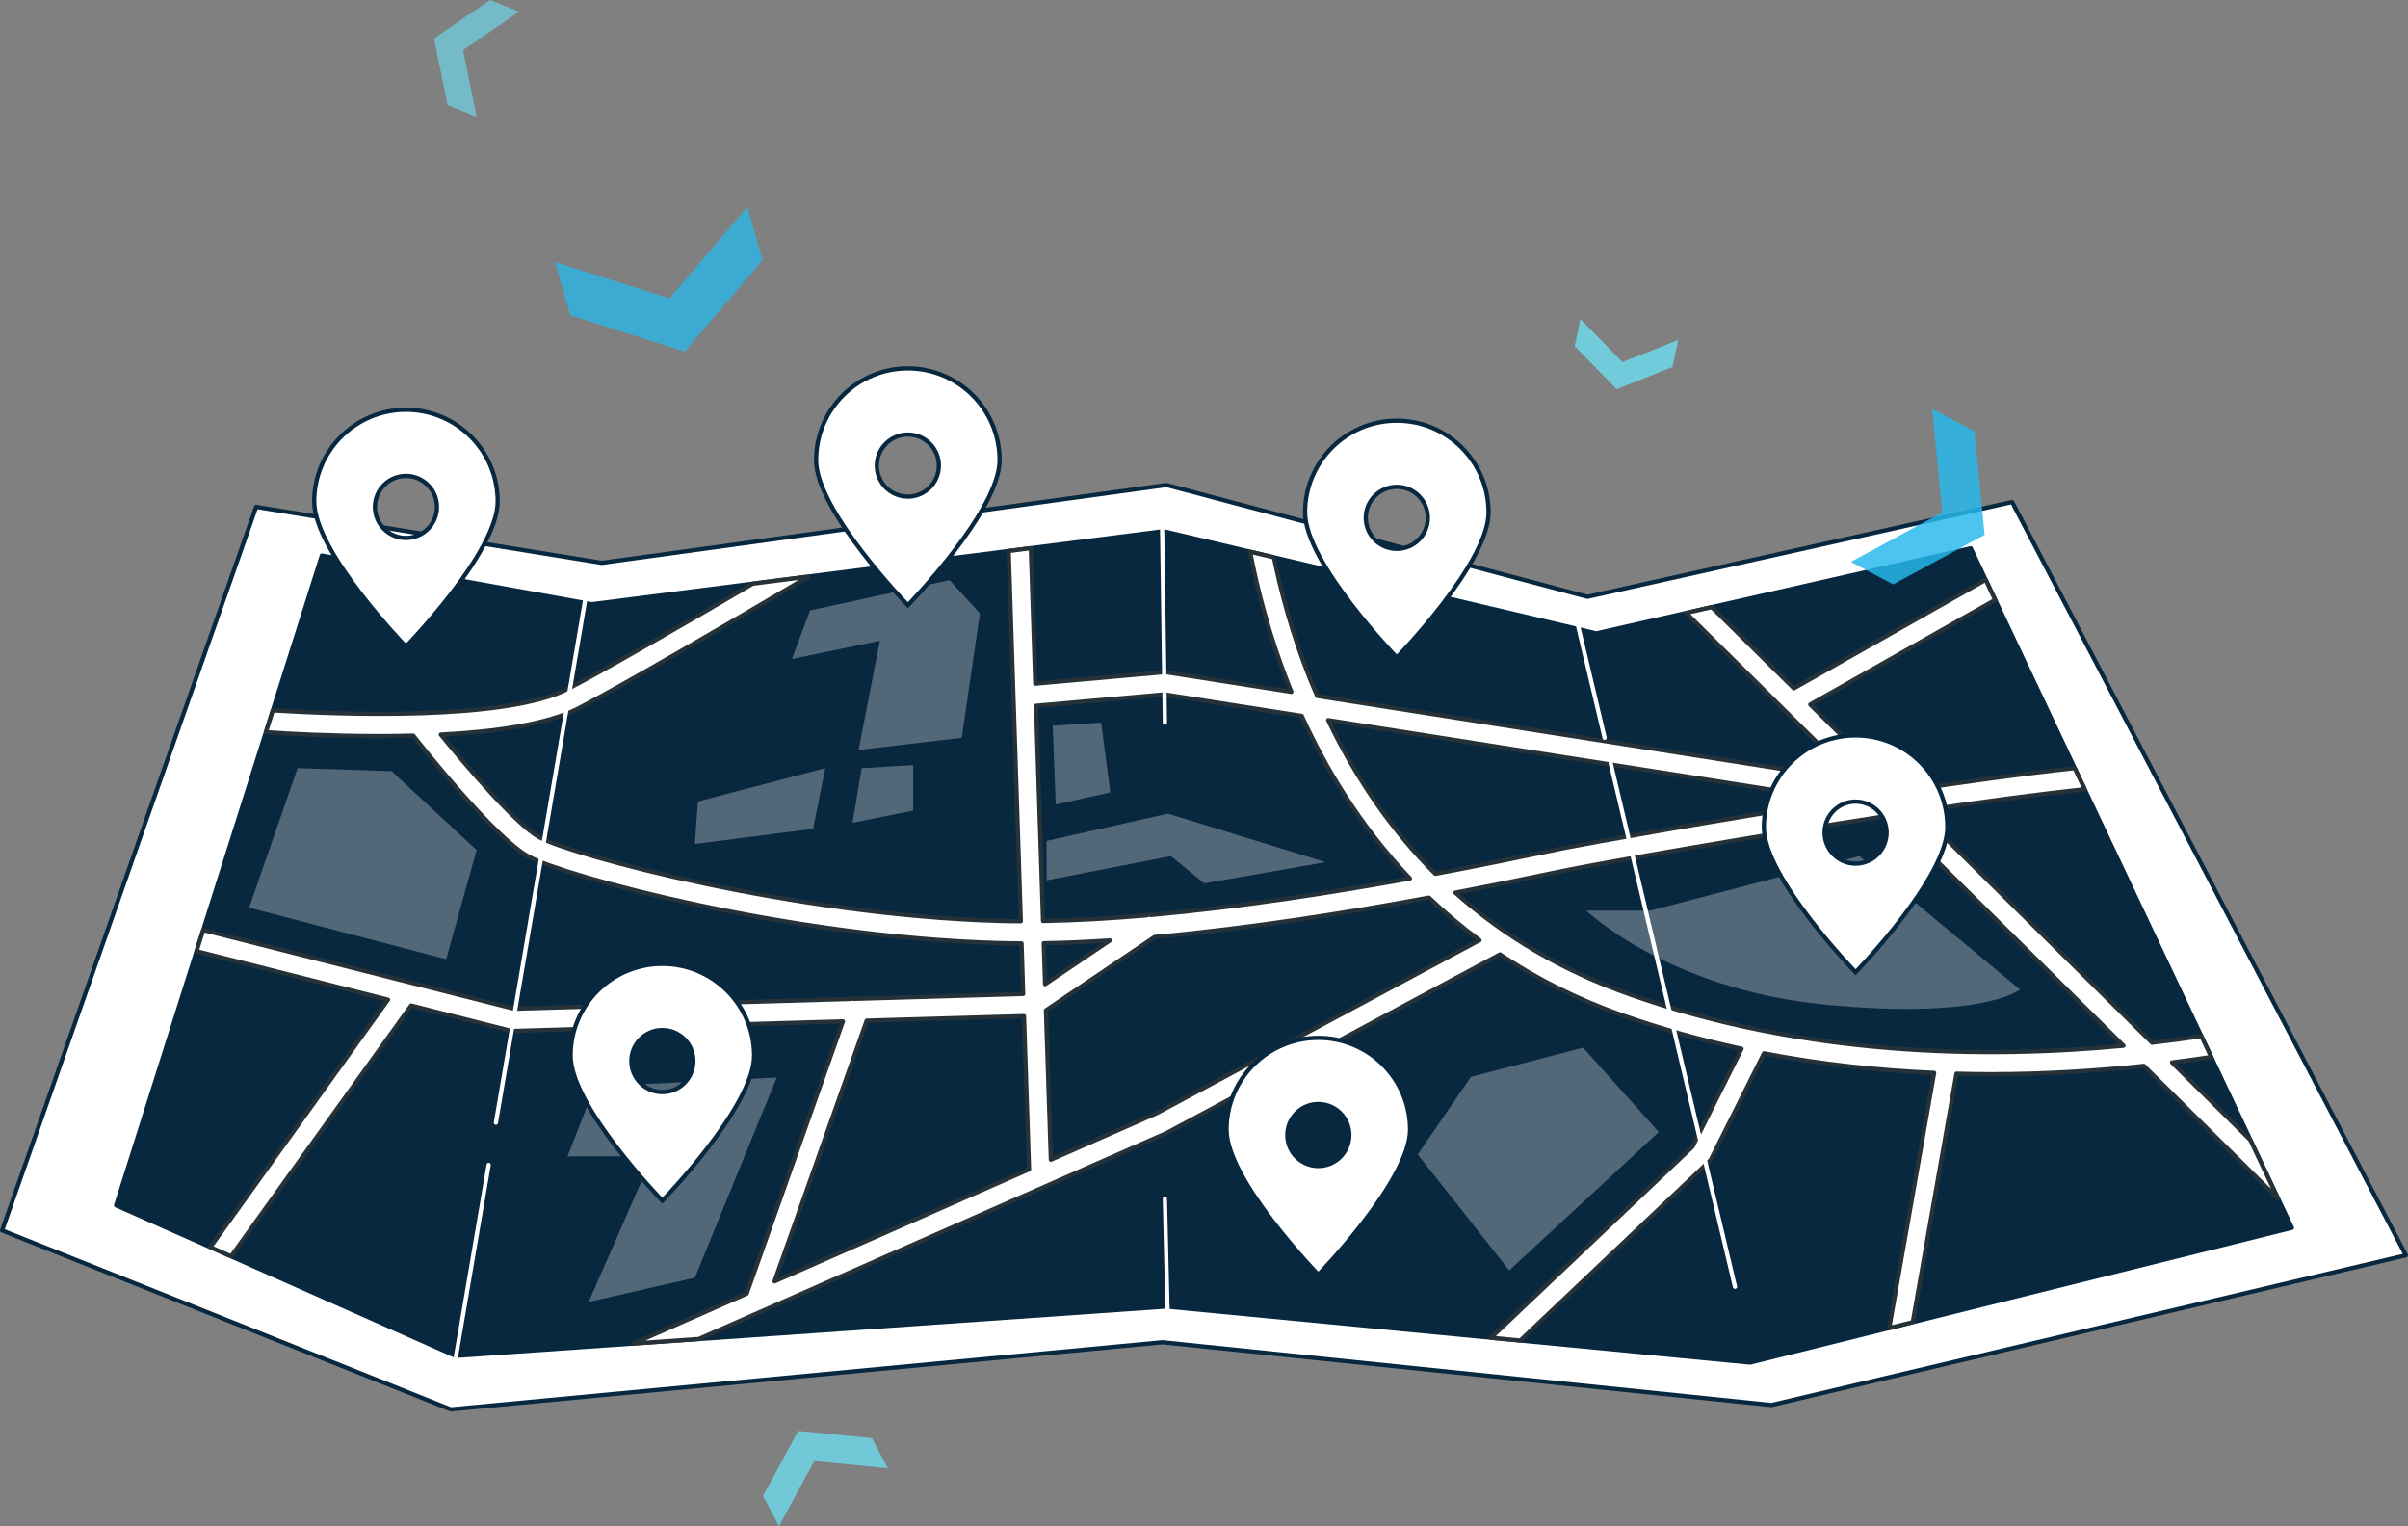 <?xml version="1.0" encoding="UTF-8"?>
<svg xmlns="http://www.w3.org/2000/svg" id="Layer_2" data-name="Layer 2" viewBox="0 0 568.26 360.09">
  <rect x="0" y="0" width="568.26" height="360.09" fill="#808080" stroke="none"/>
  <defs>
    <style>
      .cls-1 {
        opacity: .97;
      }

      .cls-1, .cls-2, .cls-3, .cls-4, .cls-5, .cls-6 {
        stroke-width: 0px;
      }

      .cls-1, .cls-2, .cls-3, .cls-4, .cls-6 {
        isolation: isolate;
      }

      .cls-1, .cls-2, .cls-4 {
        fill: #70cddd;
      }

      .cls-2 {
        opacity: .93;
      }

      .cls-7 {
        stroke: #263238;
      }

      .cls-7, .cls-8, .cls-9, .cls-10, .cls-5 {
        fill: #fff;
      }

      .cls-7, .cls-8, .cls-9, .cls-11, .cls-12 {
        stroke-linecap: round;
        stroke-linejoin: round;
      }

      .cls-8, .cls-12 {
        stroke: #fff;
      }

      .cls-9, .cls-10, .cls-11 {
        stroke: #082840;
      }

      .cls-10 {
        stroke-miterlimit: 10;
      }

      .cls-11 {
        fill: #082840;
      }

      .cls-12 {
        fill: none;
      }

      .cls-3 {
        opacity: .83;
      }

      .cls-3, .cls-6 {
        fill: #27baed;
      }

      .cls-4 {
        opacity: .76;
      }

      .cls-13 {
        opacity: .3;
      }

      .cls-6 {
        opacity: .74;
      }
    </style>
  </defs>
  <g id="Layer_1-2" data-name="Layer 1">
    <g>
      <g>
        <g>
          <polygon class="cls-9" points="60.45 119.6 142 132.8 275.27 114.43 374.62 140.81 474.84 118.45 567.76 296.18 418.02 331.51 274.31 316.7 106.37 332.53 .5 290.32 60.45 119.6"></polygon>
          <polygon class="cls-11" points="75.95 131.08 139.66 142.56 274.53 125.34 376.7 149.44 465.08 129.36 540.87 289.7 413.01 321.49 275.24 308.27 107.51 319.91 27.4 284.39 75.95 131.08"></polygon>
          <g class="cls-13">
            <path class="cls-5" d="M438.77,201.99l-49.38,12.88h-15.03s19.32,18.61,56.53,22.18c37.21,3.58,45.8-3.58,45.8-3.58l-37.93-31.49Z"></path>
            <polygon class="cls-5" points="224.09 136.87 191.17 144.03 186.88 155.48 207.63 151.18 202.62 176.94 226.95 174.08 231.25 144.74 224.09 136.87"></polygon>
            <polygon class="cls-5" points="203.34 181.24 201.19 194.12 215.5 191.26 215.5 180.52 203.34 181.24"></polygon>
            <polygon class="cls-5" points="194.75 181.24 191.89 195.55 163.98 199.13 164.7 189.11 194.75 181.24"></polygon>
            <polygon class="cls-5" points="163.98 301.46 183.3 254.23 140.37 256.37 133.92 272.83 153.96 272.83 138.93 307.18 163.98 301.46"></polygon>
            <polygon class="cls-5" points="246.99 198.41 275.61 191.97 312.82 203.42 284.2 208.43 276.33 201.99 246.99 207.71 246.99 198.41"></polygon>
            <polygon class="cls-5" points="248.42 171.22 249.14 189.82 262.02 186.96 259.87 170.5 248.42 171.22"></polygon>
            <polygon class="cls-5" points="70.24 181.24 58.79 214.15 105.3 226.32 112.46 200.56 92.42 181.95 70.24 181.24"></polygon>
            <polygon class="cls-5" points="334.58 272.38 356.16 299.74 391.45 267.09 373.58 247.19 347.12 254.07 334.58 272.38"></polygon>
          </g>
          <path class="cls-7" d="M531.09,269l-18.52-18.32c3.2-.4,6.28-.84,9.25-1.29l-2.32-4.91c-3.7.55-7.59,1.07-11.65,1.54l-55.2-54.61c14.67-2.19,28.61-4.07,39.31-5.18l-2.36-5c-11.52,1.23-26.16,3.26-41.27,5.54l.15-.96-1.77-.28-19.51-19.3,43.64-24.69-2.24-4.74-45.27,25.61-19.37-19.16-6.05,1.38,39.95,39.52-127.01-19.94c-.6-1.41-1.22-2.8-1.79-4.24-4.08-10.3-6.72-20.14-8.42-28.46l-5.63-1.33c1.72,8.97,4.52,19.91,9.12,31.54.2.5.41,1.01.62,1.52l-29.76-4.67-30.68,2.73-1.05-31.96-5.22.67,2.86,87.35c-1.79,0-3.56-.03-5.29-.08-48.34-1.4-100.57-15.5-108.31-19.72-5.29-2.88-16.99-16.51-23.27-24.24,12.81-.67,25.2-2.4,32.53-6.21,10.06-5.21,33.83-19.04,54.26-31.08l-13.2,1.69c-17.44,10.22-35.18,20.45-43.47,24.74-14.83,7.69-54.52,6.1-69.77,5.15l-1.63,5.15c5.68.38,15.6.91,26.59.91,2.68,0,5.42-.04,8.18-.11,1.96,2.49,19.17,24.16,27.27,28.58,8.26,4.51,60.67,18.91,110.66,20.36,1.84.05,3.72.07,5.62.08l.39,11.94-40.01,1.16-.59-.21-.08.23-79.46,2.31-73.36-18.58-1.58,5,45.19,11.44-41.92,58.39,4.89,2.17,42.49-59.18,23.73,6.01,78.16-2.27-22.71,64.24-26.73,11.77,15.42-1.07,110.34-48.57,78.74-42.17c8.38,5.59,17.93,10.49,28.83,14.34,9.37,3.3,18.8,5.9,28.17,7.92l-11.55,23.09-47.57,45.09,6.91.66,44.59-42.27.33-.32,12.59-25.17c13.68,2.64,27.19,4.05,40.15,4.61l-10.6,60.2,5.56-1.38,10.32-58.63c2.73.07,5.45.12,8.12.12,12.89,0,25.05-.79,36.08-1.97l31.7,31.37-6.54-13.83ZM182.78,302.33l21.75-61.51,37.12-1.08,1.19,36.16-60.05,26.43ZM434.49,188.91c-30.35,4.79-59.34,9.97-65.65,11.23-1.29.26-3.04.62-5.18,1.07-5.6,1.16-14.32,2.98-24.93,4.97-10.14-10.1-18.57-22.22-25.29-36.27l121.04,19.01ZM244.48,166.53l30.33-2.7,32.38,5.08c5.63,12.39,13.77,25.98,25.53,38.37-17.8,3.23-39.78,6.71-61.2,8.61l-.23-.34-.6.41c-8.38.73-16.65,1.21-24.54,1.34l-1.66-50.78ZM246.32,222.55c5.07-.08,10.3-.32,15.6-.66l-15.29,10.32-.32-9.66ZM273.03,262.61l-25.04,11.02-1.16-35.25,25.65-17.31c22.93-2.06,46.38-5.88,64.73-9.28,3.66,3.49,7.63,6.86,11.95,10.04l-76.12,40.78ZM384.54,234.59c-15.69-5.53-29.4-13.55-41.09-23.97,8.96-1.72,16.33-3.25,21.28-4.28,2.13-.44,3.86-.8,5.14-1.06,9.34-1.87,43.7-7.92,76.32-12.89l54.93,54.34c-33.01,3.14-75.41,2.38-116.58-12.13Z"></path>
          <g>
            <line class="cls-12" x1="115.32" y1="274.86" x2="106.94" y2="323.92"></line>
            <line class="cls-12" x1="138.51" y1="139.11" x2="117.03" y2="264.89"></line>
            <line class="cls-12" x1="274.18" y1="119.7" x2="274.9" y2="170.5"></line>
            <line class="cls-12" x1="380.08" y1="179.98" x2="409.43" y2="303.6"></line>
            <line class="cls-12" x1="372.22" y1="146.89" x2="378.67" y2="174.08"></line>
            <line class="cls-8" x1="275.61" y1="312.91" x2="274.9" y2="282.85"></line>
          </g>
        </g>
        <g>
          <path class="cls-10" d="M95.8,96.68c-11.96,0-21.65,9.69-21.65,21.65s21.65,34.23,21.65,34.23c0,0,21.65-22.27,21.65-34.23s-9.69-21.65-21.65-21.65ZM95.8,126.93c-4.04,0-7.32-3.28-7.32-7.32s3.28-7.32,7.32-7.32,7.32,3.28,7.32,7.32-3.28,7.32-7.32,7.32Z"></path>
          <path class="cls-10" d="M214.24,86.92c-11.96,0-21.65,9.69-21.65,21.65s21.65,34.23,21.65,34.23c0,0,21.65-22.27,21.65-34.23s-9.69-21.65-21.65-21.65ZM214.24,117.17c-4.04,0-7.32-3.28-7.32-7.32s3.28-7.32,7.32-7.32,7.32,3.28,7.32,7.32-3.28,7.32-7.32,7.32Z"></path>
          <path class="cls-10" d="M156.31,227.42c-11.96,0-21.65,9.69-21.65,21.65s21.65,34.23,21.65,34.23c0,0,21.65-22.27,21.65-34.23s-9.69-21.65-21.65-21.65ZM156.31,257.67c-4.04,0-7.32-3.28-7.32-7.32s3.28-7.32,7.32-7.32,7.32,3.28,7.32,7.32-3.28,7.32-7.32,7.32Z"></path>
          <path class="cls-10" d="M311.11,244.88c-11.96,0-21.65,9.69-21.65,21.65s21.65,34.23,21.65,34.23c0,0,21.65-22.27,21.65-34.23s-9.69-21.65-21.65-21.65ZM311.11,275.12c-4.04,0-7.32-3.28-7.32-7.32s3.28-7.32,7.32-7.32,7.32,3.28,7.32,7.32-3.28,7.32-7.32,7.32Z"></path>
          <path class="cls-10" d="M437.9,173.52c-11.96,0-21.65,9.69-21.65,21.65s21.65,34.23,21.65,34.23c0,0,21.65-22.27,21.65-34.23s-9.69-21.65-21.65-21.65ZM437.9,203.77c-4.04,0-7.32-3.28-7.32-7.32s3.28-7.32,7.32-7.32,7.32,3.28,7.32,7.32-3.28,7.32-7.32,7.32Z"></path>
          <path class="cls-10" d="M329.63,99.26c-11.96,0-21.65,9.69-21.65,21.65s21.65,34.23,21.65,34.23c0,0,21.65-22.27,21.65-34.23s-9.69-21.65-21.65-21.65ZM329.63,129.5c-4.04,0-7.32-3.28-7.32-7.32s3.28-7.32,7.32-7.32,7.32,3.28,7.32,7.32-3.28,7.32-7.32,7.32Z"></path>
        </g>
      </g>
      <path class="cls-2" d="M205.76,339.32l3.78,7.11-17.39-1.7-8.31,15.36-3.78-7.11,8.31-15.36,17.39,1.7Z"></path>
      <path class="cls-4" d="M115.65,0l6.86,2.77-13.24,9.07,3.22,15.73-6.86-2.77-3.22-15.73L115.65,0Z"></path>
      <path class="cls-3" d="M446.76,137.88l-9.99-5.31,21.59-11.68-2.39-24.43,9.99,5.31,2.39,24.43-21.59,11.68Z"></path>
      <path class="cls-1" d="M371.6,81.69l1.36-6.39,9.91,10.12,13.17-5.21-1.36,6.39-13.17,5.21-9.91-10.12Z"></path>
      <path class="cls-6" d="M134.59,74.39l-3.6-12.55,27,8.56,18.37-21.57,3.6,12.55-18.37,21.57-27-8.56Z"></path>
    </g>
  </g>
</svg>
